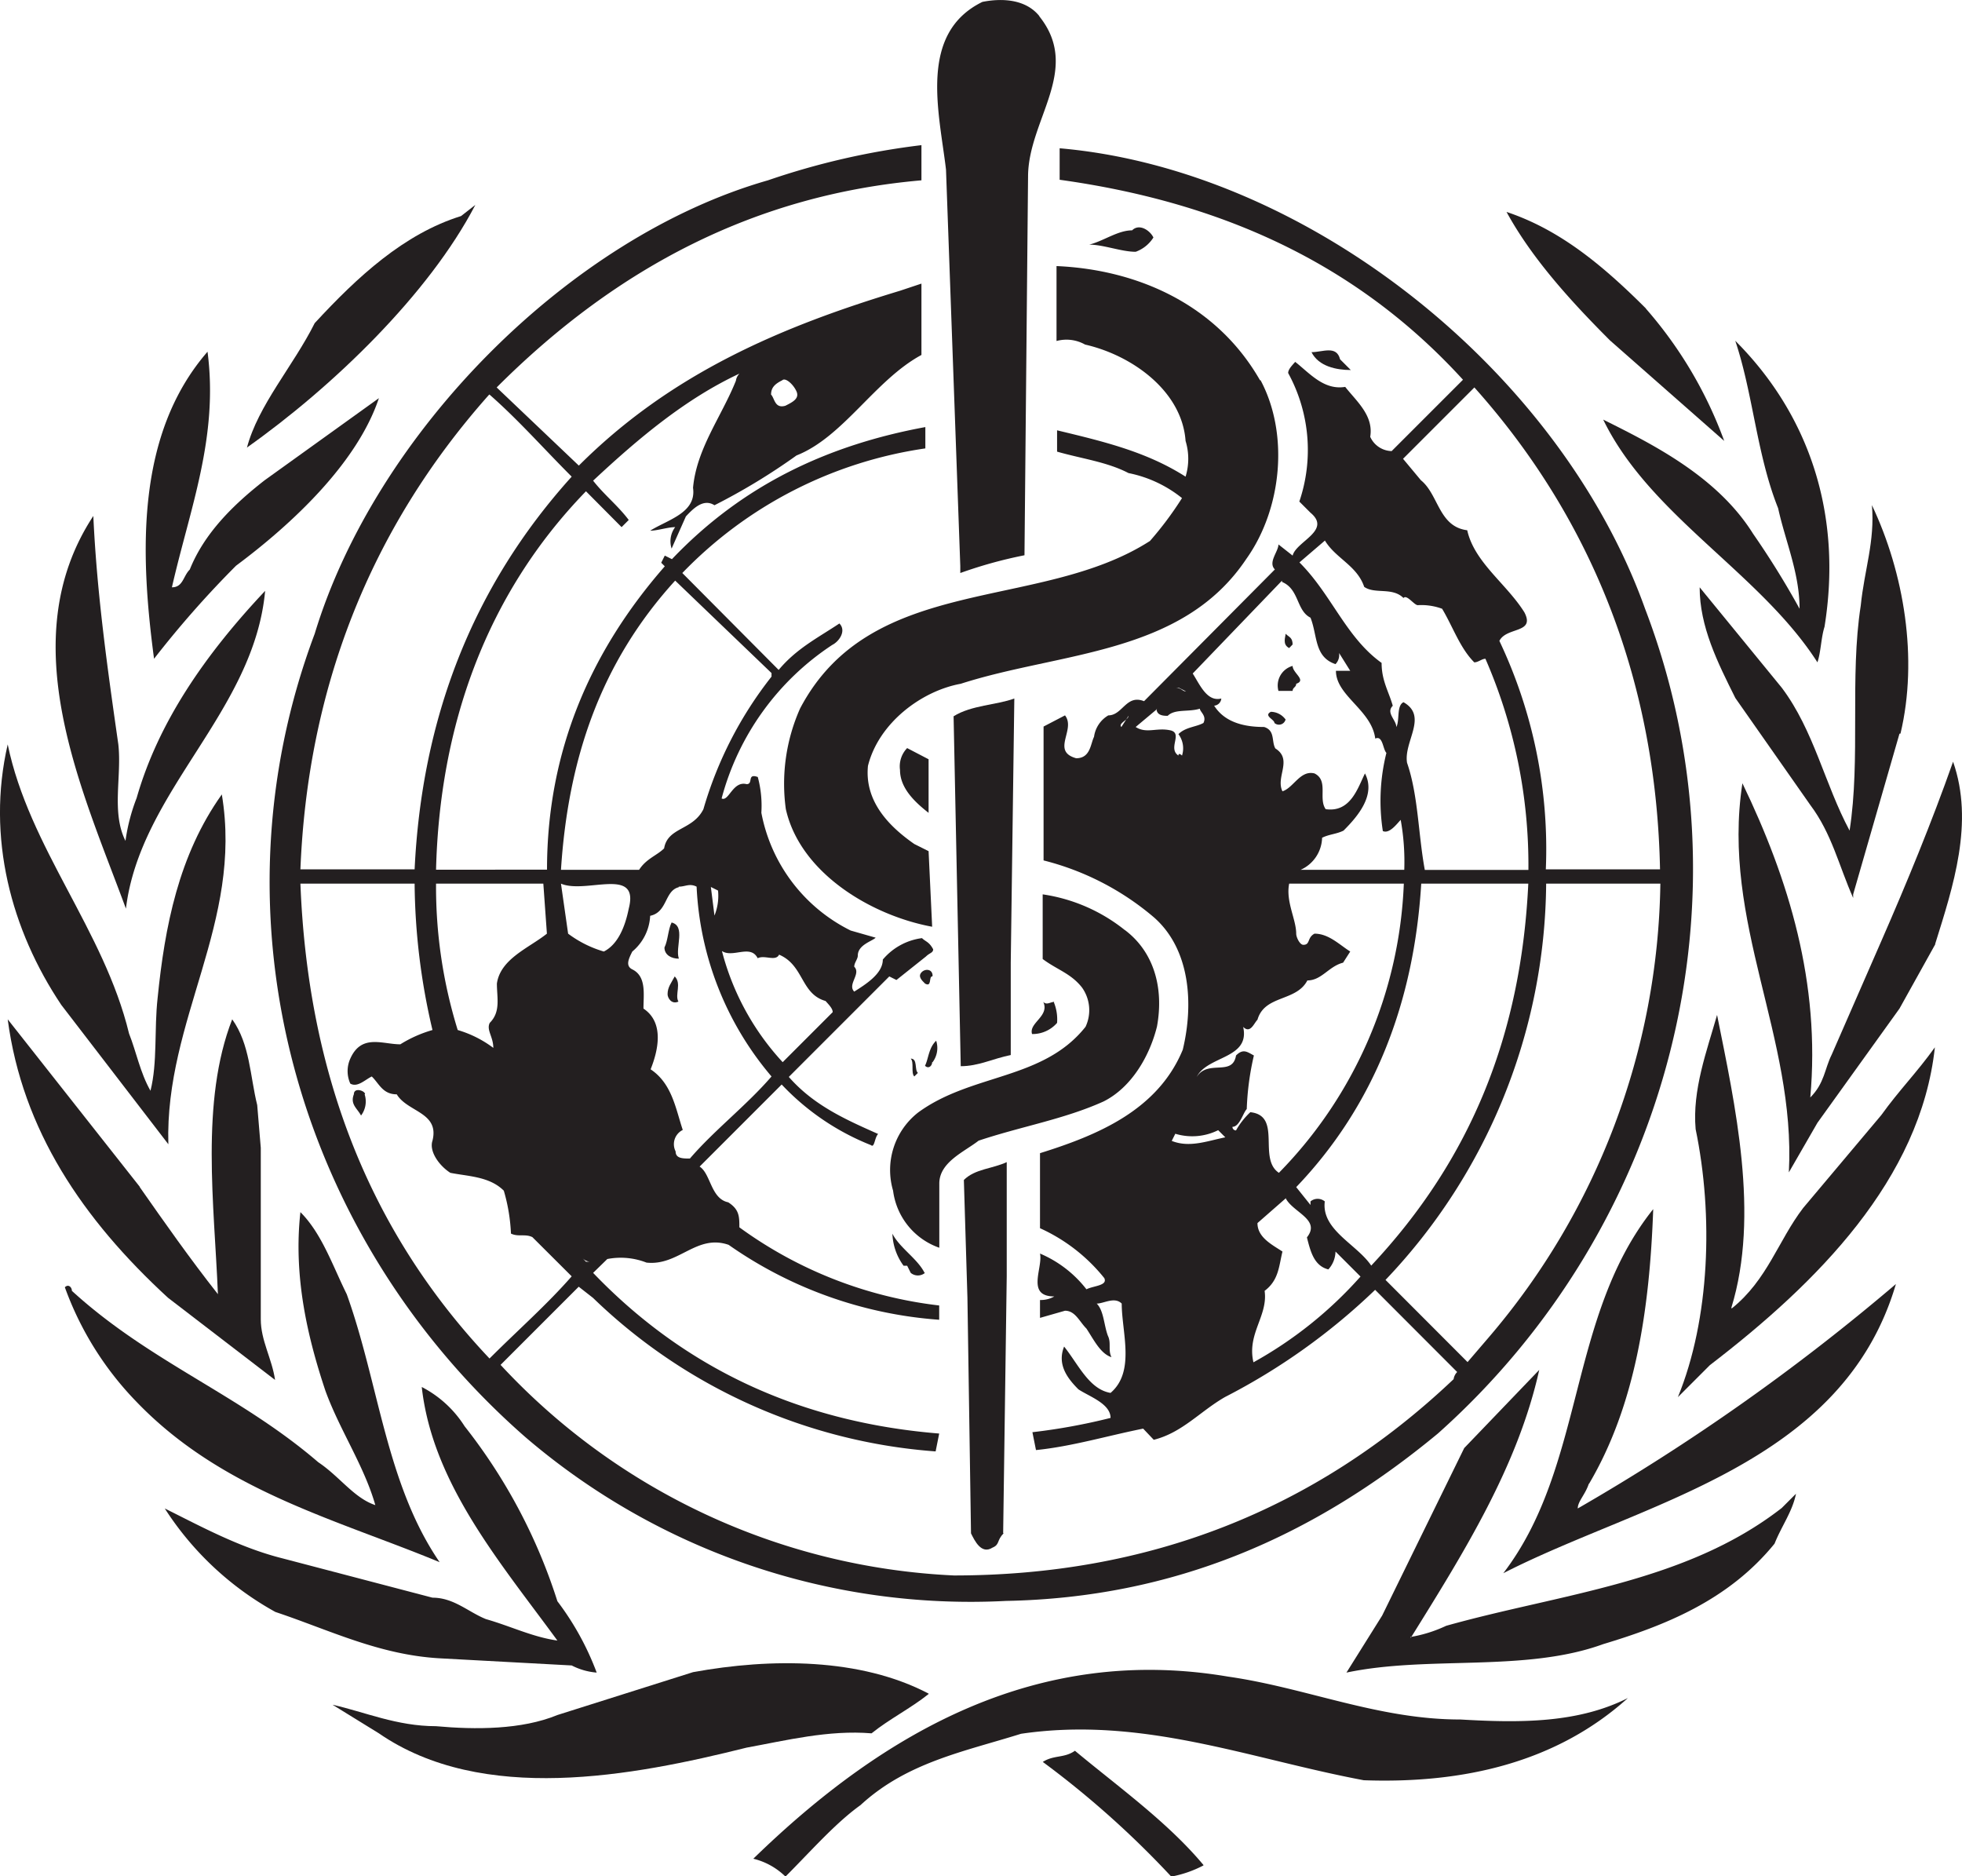 <svg id="Layer_1" data-name="Layer 1" xmlns="http://www.w3.org/2000/svg" viewBox="0 0 175.75 168.03"><defs><style>.cls-1{fill:#231f20;fill-rule:evenodd;}</style></defs><title>who</title><path class="cls-1" d="M93.09,1.45c3.84,4.79-1,9.27-1,14.38l-.32,33.9a40.11,40.11,0,0,0-5.75,1.59v-.63l-1.28-35.5C84.14,10.08,82.22,3,88,.17c1.6-.32,3.83-.32,5.11,1.28Z"/><path class="cls-1" d="M22.11,40.13c1-3.83,4.16-7.35,6.08-11.19,3.83-4.15,8-8,13.11-9.59l1.28-1c-4.16,8-12.79,16.31-20.47,21.74Z"/><path class="cls-1" d="M147.45,27.66a37.5,37.5,0,0,1,7,11.83l-10.23-9c-3.52-3.52-7-7.35-9.27-11.51,4.8,1.6,8.63,4.8,12.47,8.63Z"/><path class="cls-1" d="M103.32,21.27a3.13,3.13,0,0,1-1.59,1.28c-1.28,0-2.88-.64-4.16-.64,1.28-.32,2.56-1.28,3.84-1.28.64-.64,1.6,0,1.91.64Z"/><path class="cls-1" d="M112.92,34.06c2.56,4.8,1.92,11.51-1.28,16C105.88,58.68,95,58.36,86.06,61.24c-3.52.64-7.35,3.51-8.31,7.35-.32,3.2,1.91,5.44,4.15,7l1.28.64L83.5,83c-5.43-1-11.83-4.8-13.11-10.55a16.6,16.6,0,0,1,1.28-9c6.4-12.15,21.42-8.63,31.34-15a30.87,30.87,0,0,0,2.87-3.84,11.09,11.09,0,0,0-4.79-2.24c-1.92-1-4.16-1.28-6.4-1.92V38.54c4.16,1,8,1.91,11.51,4.15a5.45,5.45,0,0,0,0-3.2c-.32-4.47-4.79-7.67-9-8.63a3.4,3.4,0,0,0-2.56-.32V23.83c7.36.32,14.39,3.51,18.23,10.23Z"/><path class="cls-1" d="M163.44,56.12c-.32,1-.32,2.24-.64,3.2-5.12-8-15-13.11-19.19-21.74,4.48,2.23,10.23,5.11,13.43,10.23a76.42,76.42,0,0,1,4.16,6.71c0-3.2-1.28-6.07-1.92-9-1.92-4.8-2.24-10.23-3.84-15,6.72,6.72,9.59,15.67,8,25.58Z"/><path class="cls-1" d="M120,32.14l1,1c-1.28,0-2.88-.32-3.52-1.6,1,0,2.24-.64,2.56.64Z"/><path class="cls-1" d="M15.4,52.6c1,0,1-1,1.6-1.59,1.28-3.2,3.83-5.76,6.71-8l10.23-7.35c-1.92,5.75-7.67,11.19-12.79,15A89.6,89.6,0,0,0,13.8,59c-1.28-9.59-1.6-20.14,4.79-27.5,1,7.67-1.59,14.07-3.19,21.1Z"/><path class="cls-1" d="M170.15,65.71,166,80.1v.32c-1.28-2.88-1.91-5.75-3.83-8.31l-6.72-9.59c-1.6-3.2-3.2-6.4-3.2-9.92l7.36,9c2.88,3.83,3.84,8.63,6.07,12.79,1-6.4,0-13.75,1-20.15.32-3.19,1.28-5.75,1-9,2.88,6.07,4.16,13.75,2.56,20.46Z"/><path class="cls-1" d="M10.6,66.67c.32,2.88-.64,6.08.64,8.64a16.88,16.88,0,0,1,1-3.84c1.92-6.72,6.08-12.79,11.51-18.55-1,10.87-11.19,17.91-12.47,28.46C7.4,70.83,1,57.4,8.36,46.21c.32,7,1.28,13.75,2.24,20.46Z"/><path class="cls-1" d="M115.79,57.72l-.31.32c-.64-.32-.32-1-.32-1.28.32.32.63.32.63,1Z"/><path class="cls-1" d="M116.11,61.24c0,.32-.32.32-.32.64h-1.27a1.82,1.82,0,0,1,1.27-2.24c0,.64,1.28,1.28.32,1.6Z"/><path class="cls-1" d="M90.54,94.49c-1.6.32-2.88,1-4.48,1l-.64-31.34c1.6-1,3.84-1,5.44-1.59l-.32,23.66v8.31Z"/><path class="cls-1" d="M115.16,64.43a.61.61,0,0,1-1,.32c0-.32-1-.64-.32-1a1.66,1.66,0,0,1,1.28.64Z"/><path class="cls-1" d="M.69,66.67c1.92,9.27,8.63,16.63,10.87,25.9.64,1.6,1,3.52,1.92,5.12.64-2.56.32-5.44.64-8.32C14.76,83,16,76.58,19.87,71.15c1.92,11.51-5.11,20.14-4.79,31.33L5.49,90C1,83.3-1.23,75,.69,66.67Z"/><path class="cls-1" d="M83.18,68v4.8c-1.28-1-2.56-2.24-2.56-3.84A2.35,2.35,0,0,1,81.26,67l1.92,1Z"/><path class="cls-1" d="M173.35,84.58l-3.2,5.75-7.35,10.23L160.24,105c.64-12.15-6.08-22.38-4.16-34.85,4.16,8.63,7,17.9,6.08,28.14,1.28-1.28,1.28-2.56,1.92-3.84l4.47-10.23c2.24-5.12,4.48-10.55,6.4-16,1.91,5.44,0,11.19-1.6,16.31Z"/><path class="cls-1" d="M100.77,83.3c2.55,1.92,3.51,5.11,2.87,8.63-.63,2.56-2.23,5.44-4.79,6.72-3.52,1.59-7.36,2.23-11.19,3.51-1.28,1-3.52,1.92-3.52,3.84v5.75A6.25,6.25,0,0,1,80,106.64a6.54,6.54,0,0,1,2.24-7c4.8-3.52,11.19-2.88,15-7.68a3.5,3.5,0,0,0-.32-3.52c-1-1.27-2.24-1.59-3.52-2.55V80.1a15.29,15.29,0,0,1,7.36,3.2Z"/><path class="cls-1" d="M60.8,85.86c-.64,0-1.28-.32-1.28-1,.32-.64.32-1.6.64-2.24,1.28.32.32,2.24.64,3.2Z"/><path class="cls-1" d="M83.5,87.45c-.32,0,0,1-.64.64-.32-.32-.64-.64-.32-1s1-.32,1,.31Z"/><path class="cls-1" d="M60.8,89.69c-.64.32-1-.32-1-.64,0-.64.32-1,.64-1.6.64.64,0,1.6.32,2.24Z"/><path class="cls-1" d="M94.37,89.69a4.06,4.06,0,0,1,.32,1.92,2.91,2.91,0,0,1-2.24,1c-.32-1,1.6-1.6,1-2.88.32.32.64,0,1,0Z"/><path class="cls-1" d="M155.12,117.19c3.2-2.56,4.16-6.07,6.4-9l7-8.32c1.6-2.23,3.2-3.83,4.8-6.07-1.28,11.83-10.55,21.1-20.15,28.46l-2.87,2.87c2.87-7,3.19-16.3,1.59-24-.31-3.51,1-7,1.92-10.23,1.6,8,3.84,17.91,1.28,26.22Z"/><path class="cls-1" d="M12.52,106.32c2.24,3.2,4.48,6.39,7,9.59-.32-8-1.59-17.26,1.28-24.62,1.6,2.24,1.6,5.12,2.24,7.68l.32,3.83v15.35c0,1.92,1,3.52,1.28,5.44l-9.59-7.36C7.4,109.2,2,101.2.69,91.29l11.83,15Z"/><path class="cls-1" d="M83.5,95.13c0,.32-.32.64-.64.32.32-.64.32-1.6,1-2.24a2.12,2.12,0,0,1-.32,1.92Z"/><path class="cls-1" d="M82.22,96.09l-.32.32c-.32-.32,0-1.28-.32-1.6.64,0,.32,1,.64,1.28Z"/><path class="cls-1" d="M32.66,98a2.09,2.09,0,0,1-.32,1.91c-.32-.63-1-1-.64-1.91,0-.64,1-.32,1,0Z"/><path class="cls-1" d="M89.9,137.33c-.64.64-.32,1-1,1.28-1,.64-1.6-.64-1.92-1.28l-.32-21.1-.32-10.55c1-1,2.56-1,3.84-1.6v10.23l-.32,23Z"/><path class="cls-1" d="M142.33,132.86c-.32,1-1,1.6-1,2.24A190.91,190.91,0,0,0,169.83,115c-4.8,16.31-22.7,19.51-35.17,25.9,7.35-9.59,5.75-23,13.43-32.61-.32,9-1.6,17.58-5.76,24.62Z"/><path class="cls-1" d="M31.06,115.91c2.88,8,3.52,17,8.32,24-9.27-3.84-19.51-6.39-27.18-14.39a28.67,28.67,0,0,1-6.39-10.23c.32-.32.63,0,.63.32,7,6.4,15,9.27,22.07,15.35,1.92,1.28,3.19,3.2,5.11,3.84-1-3.52-3.19-6.72-4.47-10.24-1.6-4.79-2.88-10.23-2.24-16,1.92,1.92,2.88,4.79,4.15,7.35Z"/><path class="cls-1" d="M82.86,114a1,1,0,0,1-1.28,0l-.32-.64h-.32a5.13,5.13,0,0,1-1-2.87c.64,1.27,2.24,2.23,2.88,3.51Z"/><path class="cls-1" d="M82.54,16.15C67.83,17.43,55.36,23.83,44.49,34.7l7.36,7c8.31-8.31,18.22-12.47,28.77-15.66l1.92-.64v6.39c-4.15,2.24-7,7.35-11.19,9A56.24,56.24,0,0,1,64,45.25c-1-.64-1.92.32-2.56,1l-1.28,2.88a2.12,2.12,0,0,1,.32-1.92c-.64,0-1.6.32-2.24.32,1.6-1,4.16-1.6,3.84-3.84.32-3.52,2.56-6.39,3.84-9.59a1.12,1.12,0,0,1,.32-.64h0c-4.8,2.24-9,5.75-13.11,9.59,1,1.28,2.23,2.24,3.19,3.52l-.64.64L52.49,44c-9,9.27-13.11,21.1-13.43,33.89H49c0-10.55,3.84-19.5,10.55-27.17l-.32-.32.32-.64.64.32c6.4-6.72,14.07-10.24,22.7-11.83v1.91A37.76,37.76,0,0,0,61.12,51.32L69.75,60c1.6-1.92,3.52-2.88,5.44-4.16.64.64,0,1.6-.64,1.92a23.77,23.77,0,0,0-9.91,13.75c.64.32,1-1.6,2.24-1.28.63,0,0-1,1-.64a9.87,9.87,0,0,1,.32,3.2,14.85,14.85,0,0,0,8,10.55l2.24.64c-.32.32-1.6.64-1.6,1.6,0,.32-.32.64-.32,1,.64.64-.64,1.59,0,2.23,1-.64,2.56-1.59,2.56-2.87a5.51,5.51,0,0,1,3.51-1.92c.32.32.64.32,1,1,0,.32-.32.32-.64.64L80.3,87.77l-.64-.32-9,9c2.24,2.56,5.12,3.83,8,5.11-.32.32-.32,1.28-.64,1a22.23,22.23,0,0,1-8-5.43l-7.35,7.35c1,.64,1,2.88,2.56,3.2,1,.64,1,1.28,1,2.24a37.75,37.75,0,0,0,17.9,7v1.28a37.49,37.49,0,0,1-18.86-6.71c-2.88-1-4.48,1.91-7.36,1.59a6.33,6.33,0,0,0-3.51-.32L53.13,114c8.63,9,19.18,13.43,31,14.39l-.32,1.6a49.28,49.28,0,0,1-30.69-13.75l-1.28-1-7,7a59.09,59.09,0,0,0,40.61,18.86c17.27,0,32.29-5.75,44.76-17.58a1.12,1.12,0,0,1,.32-.64l-7.35-7.36a56.77,56.77,0,0,1-13.43,9.59c-2.24,1.28-3.84,3.2-6.4,3.84l-.95-1c-3.2.64-6.4,1.6-9.6,1.92l-.32-1.6a54.26,54.26,0,0,0,7-1.28c0-1.28-1.92-1.92-2.88-2.56-1-1-1.92-2.23-1.28-3.83,1.28,1.6,2.24,3.83,4.16,4.15,2.24-1.91,1-5.43,1-8-.64-.64-1.6,0-2.24,0,.64.64.64,1.92,1,2.88.32.64,0,1.28.32,1.92-1-.32-1.6-1.6-2.24-2.56-.64-.64-1-1.6-1.92-1.6l-2.24.64v-1.6a2.42,2.42,0,0,0,1.28-.32c-2.56,0-1-2.56-1.28-3.84a10.4,10.4,0,0,1,4.16,3.2c.64-.32,1.92-.32,1.6-1a15.61,15.61,0,0,0-5.76-4.47v-6.72c5.12-1.6,10.55-3.83,12.79-9.27,1-4.16.64-9-2.56-11.83a24.43,24.43,0,0,0-9.91-5.12V65.07l1.92-1c1,1.28-1.28,3.2,1,3.84,1.28,0,1.28-1.28,1.6-1.92a2.63,2.63,0,0,1,1.28-1.92c1.28,0,1.6-1.91,3.2-1.27L114.2,51c-.64-.64.32-1.6.32-2.24l1.27,1c.32-1.28,3.52-2.24,1.6-3.84l-1-1a14.36,14.36,0,0,0-1-11.51c0-.32.31-.64.63-1,1.28,1,2.56,2.56,4.48,2.24,1,1.28,2.56,2.56,2.24,4.47a2.16,2.16,0,0,0,1.92,1.28l6.39-6.39c-9.91-10.87-22.38-16-36.13-17.91V13.28c22.06,1.91,44.77,19.82,52.44,41.24,9.91,25.9,2.24,55.32-18.55,73.86-11.19,9.27-23.66,14.71-38.68,15A61.28,61.28,0,0,1,47.05,128.7C26.59,110.8,18.59,82.34,28.19,56.76c5.43-17.9,22.7-35.49,40.6-40.61A66.9,66.9,0,0,1,82.54,13v3.19ZM70.07,34.06c-.64.32-1,.64-1,1.28.32.32.32,1.28,1.28,1,.64-.32,1.28-.64,1-1.28s-1-1.28-1.28-1Zm62,.64-6.39,6.39,1.6,1.92c1.59,1.28,1.59,4.16,4.15,4.48.64,2.88,3.52,4.79,5.12,7.35,1,1.92-1.6,1.28-2.24,2.56a43.47,43.47,0,0,1,4.16,20.46h10.23c-.32-16.3-5.76-31-16.63-43.16Zm-88.25.64C33,47.49,27.55,61.88,26.91,77.86H37.14c.64-13.43,5.12-25.26,14.07-35.17-2.56-2.56-4.8-5.11-7.36-7.35Zm74.82,13.11-2.24,1.92c2.88,2.87,4.16,6.71,7.36,9,0,1.6.64,2.56,1,3.84-.64.63.32,1.27.32,1.91.32-.64,0-1.91.64-2.23,2.23,1.27,0,3.51.32,5.43,1,2.88,1,6.4,1.59,9.59h9.28A46.23,46.23,0,0,0,133.06,59c-.32,0-.64.32-1,.32-1.28-1.28-1.92-3.2-2.88-4.8A5.42,5.42,0,0,0,127,54.2c-.32,0-1-1-1.28-.64-1-1-2.56-.32-3.52-1-.64-1.91-2.56-2.55-3.52-4.15ZM69.11,60.28,60.48,52c-6.71,7.36-9.59,16-10.23,25.9h7c.64-1,1.6-1.28,2.24-1.92.32-1.91,2.56-1.59,3.52-3.51A34.75,34.75,0,0,1,69.11,60.6v-.32ZM114.84,52l-8,8.32c.64,1,1.28,2.56,2.56,2.24a.69.69,0,0,1-.64.64c1,1.59,2.88,1.91,4.48,1.91,1,.32.64,1.28,1,1.92,1.59,1,0,2.56.64,3.84,1-.32,1.59-1.92,2.87-1.6,1.28.64.32,2.24,1,3.2,2.24.32,2.88-1.92,3.52-3.2,1,1.92-.64,3.84-1.92,5.12-.64.32-1.28.32-1.92.64a3.24,3.24,0,0,1-1.92,2.87h9.28a21,21,0,0,0-.32-4.47c-.32.32-1,1.28-1.6,1a17.68,17.68,0,0,1,.32-7c-.32-.32-.32-1.6-1-1.28-.32-2.56-3.52-3.83-3.52-6.07h1.28l-1-1.6a1.18,1.18,0,0,1-.32,1c-1.92-.64-1.6-2.56-2.24-4.16-1.28-.64-1-2.56-2.55-3.2Zm-9.28,9.6h-.32c.64,0,.64.32,1,.32l-.64-.32Zm-1.92,1.91-1.91,1.6c1,.64,1.91,0,3.19.32,1,.32-.32,1.6.64,2.24,0-.32.32,0,.32,0a2.12,2.12,0,0,0-.32-1.92c.64-.64,1.6-.64,2.24-1,.32-.64-.32-1-.32-1.28-1,.32-2.24,0-2.88.64-.32,0-1,0-1-.64Zm-3.19,1.6c-.32-.32.64-.64.64-1l-.64,1ZM26.91,79.14c.64,16.31,5.75,30.7,16.94,42.53,2.56-2.56,5.12-4.8,7.36-7.36l-3.52-3.51c-.64-.32-1.28,0-1.92-.32a16.06,16.06,0,0,0-.64-3.84c-1.28-1.28-3.19-1.28-4.79-1.6-1-.64-1.92-1.92-1.6-2.88.64-2.55-2.24-2.55-3.2-4.15-1.28,0-1.6-1-2.24-1.6-.64.32-1.28,1-1.92.64a2.71,2.71,0,0,1,0-2.24c1-2.24,2.88-1.28,4.48-1.28a11.37,11.37,0,0,1,2.88-1.28,58.81,58.81,0,0,1-1.6-13.11Zm21.74,0H39.06A43.28,43.28,0,0,0,41,92.25a10,10,0,0,1,3.19,1.6c0-1-.64-1.6-.32-2.24,1-1,.64-2.24.64-3.52.32-2.23,2.88-3.19,4.48-4.47l-.32-4.48Zm1.6,0,.64,4.48a10,10,0,0,0,3.2,1.6c1.27-.64,1.91-2.24,2.23-3.84,1-3.84-3.83-1.28-6.07-2.24Zm10.55.32c-1.28.32-1,2.24-2.56,2.56a4.44,4.44,0,0,1-1.6,3.2c-.32.64-.64,1.28,0,1.6,1.28.63,1,2.23,1,3.51,1.92,1.28,1.28,3.84.64,5.44,1.92,1.28,2.24,3.52,2.88,5.43a1.42,1.42,0,0,0-.64,1.92c0,.64.64.64,1.28.64C64,101.2,66.88,99,69.11,96.41a28.23,28.23,0,0,1-6.71-17c-.64-.32-1,0-1.6,0Zm54.68-.32c-.32,1.6.63,3.2.63,4.48,0,.32.32,1,.64,1,.64,0,.32-.64,1-1,1.28,0,2.24,1,3.2,1.6l-.64,1c-1.28.32-1.92,1.59-3.2,1.59-1,1.92-3.83,1.28-4.47,3.52-.32.32-.64,1.28-1.28.64.64,2.88-3.2,2.56-4.16,4.48,1-1.6,3.2,0,3.52-1.92.64-.64,1-.32,1.6,0a24.7,24.7,0,0,0-.64,4.8c-.32.32-.64,1.59-1.28,1.59a.31.31,0,0,0,.32.32A6.69,6.69,0,0,1,112,99.61c2.88.31.64,4.15,2.56,5.43a39.18,39.18,0,0,0,11.19-25.9Zm11.83,0c-.64,10.55-4.16,19.83-11.2,27.18l1.28,1.6v-.32a1,1,0,0,1,1.28,0c-.32,2.56,2.88,3.84,4.16,5.75,9-9.59,13.43-20.78,14.07-34.21Zm11.19,0a52,52,0,0,1-14.39,35.49l7.35,7.36,1.92-2.24a63.84,63.84,0,0,0,15.35-40.61Zm-74.82.32L64,82a4.74,4.74,0,0,0,.32-2.24l-.64-.32Zm1,5.76a23.24,23.24,0,0,0,5.43,9.91l4.48-4.48c0-.32-.32-.64-.64-1-2.24-.64-1.92-3.19-4.16-4.15-.32.64-1.28,0-1.92.32-.64-1.28-2.23,0-3.19-.64Zm44.44,16a5.21,5.21,0,0,1-3.84.32l-.32.64c1.6.64,3.2,0,4.8-.32l-.64-.64Zm6.08,6.08-2.56,2.24c0,1.28,1.28,1.92,2.24,2.55-.32,1.28-.32,2.56-1.6,3.52.32,2.24-1.6,3.84-1,6.4a36.37,36.37,0,0,0,9.59-7.68l-2.24-2.24a2.44,2.44,0,0,1-.64,1.6c-1.28-.32-1.6-1.6-1.92-2.87,1.28-1.6-1.28-2.24-1.91-3.52ZM52.81,113h-.32l-.32-.32a1.12,1.12,0,0,0,.64.32Z"/><path class="cls-1" d="M126.35,146.61a12.12,12.12,0,0,0,3.19-1c10.24-2.88,21.43-3.84,30.06-10.55l1.28-1.28c-.32,1.6-1.28,2.87-1.92,4.47-4.16,5.12-9.91,7.36-15.35,9-7,2.55-15.67,1-23,2.55l3.2-5.11,7.35-15,6.72-7c-1.92,8.63-6.72,16.3-11.51,24Z"/><path class="cls-1" d="M41.62,127.74a49.47,49.47,0,0,1,8.31,15.67,25.11,25.11,0,0,1,3.52,6.39,5.93,5.93,0,0,1-2.24-.64l-11.83-.64c-5.44-.31-9.91-2.55-14.71-4.15a27.65,27.65,0,0,1-9.91-9.27c3.2,1.59,6.71,3.51,10.55,4.47l13.43,3.52c1.92,0,3.2,1.28,4.79,1.92,2.24.64,4.16,1.6,6.4,1.92-5.12-7-11.19-14.07-12.15-22.71a9.93,9.93,0,0,1,3.84,3.52Z"/><path class="cls-1" d="M83.18,151.72c-1.6,1.28-3.52,2.24-5.11,3.52-3.84-.32-7.68.64-11.19,1.28-10.24,2.56-23.67,5.11-32.94-1.28l-4.15-2.56c2.87.64,5.75,1.92,9.27,1.92,3.52.32,7.67.32,10.87-1l12.15-3.84c7-1.28,15-1.28,21.1,1.92Z"/><path class="cls-1" d="M130.82,154c5.44.32,10.55.32,15-1.92-6.39,5.76-14.71,7.68-23.66,7.36-10.23-1.92-19.82-5.76-30.7-4.16-5.11,1.6-10.23,2.56-14.38,6.39-2.24,1.6-4.48,4.16-6.72,6.4a6.19,6.19,0,0,0-2.88-1.6c11.83-11.51,25.58-19.18,42.53-16.31,7,1,13.43,3.84,20.78,3.84Z"/><path class="cls-1" d="M107.8,167.07a10.17,10.17,0,0,1-2.88,1A83.86,83.86,0,0,0,93.41,157.8c1-.64,1.92-.32,2.88-1,3.84,3.2,8.31,6.39,11.51,10.23Z"/></svg>